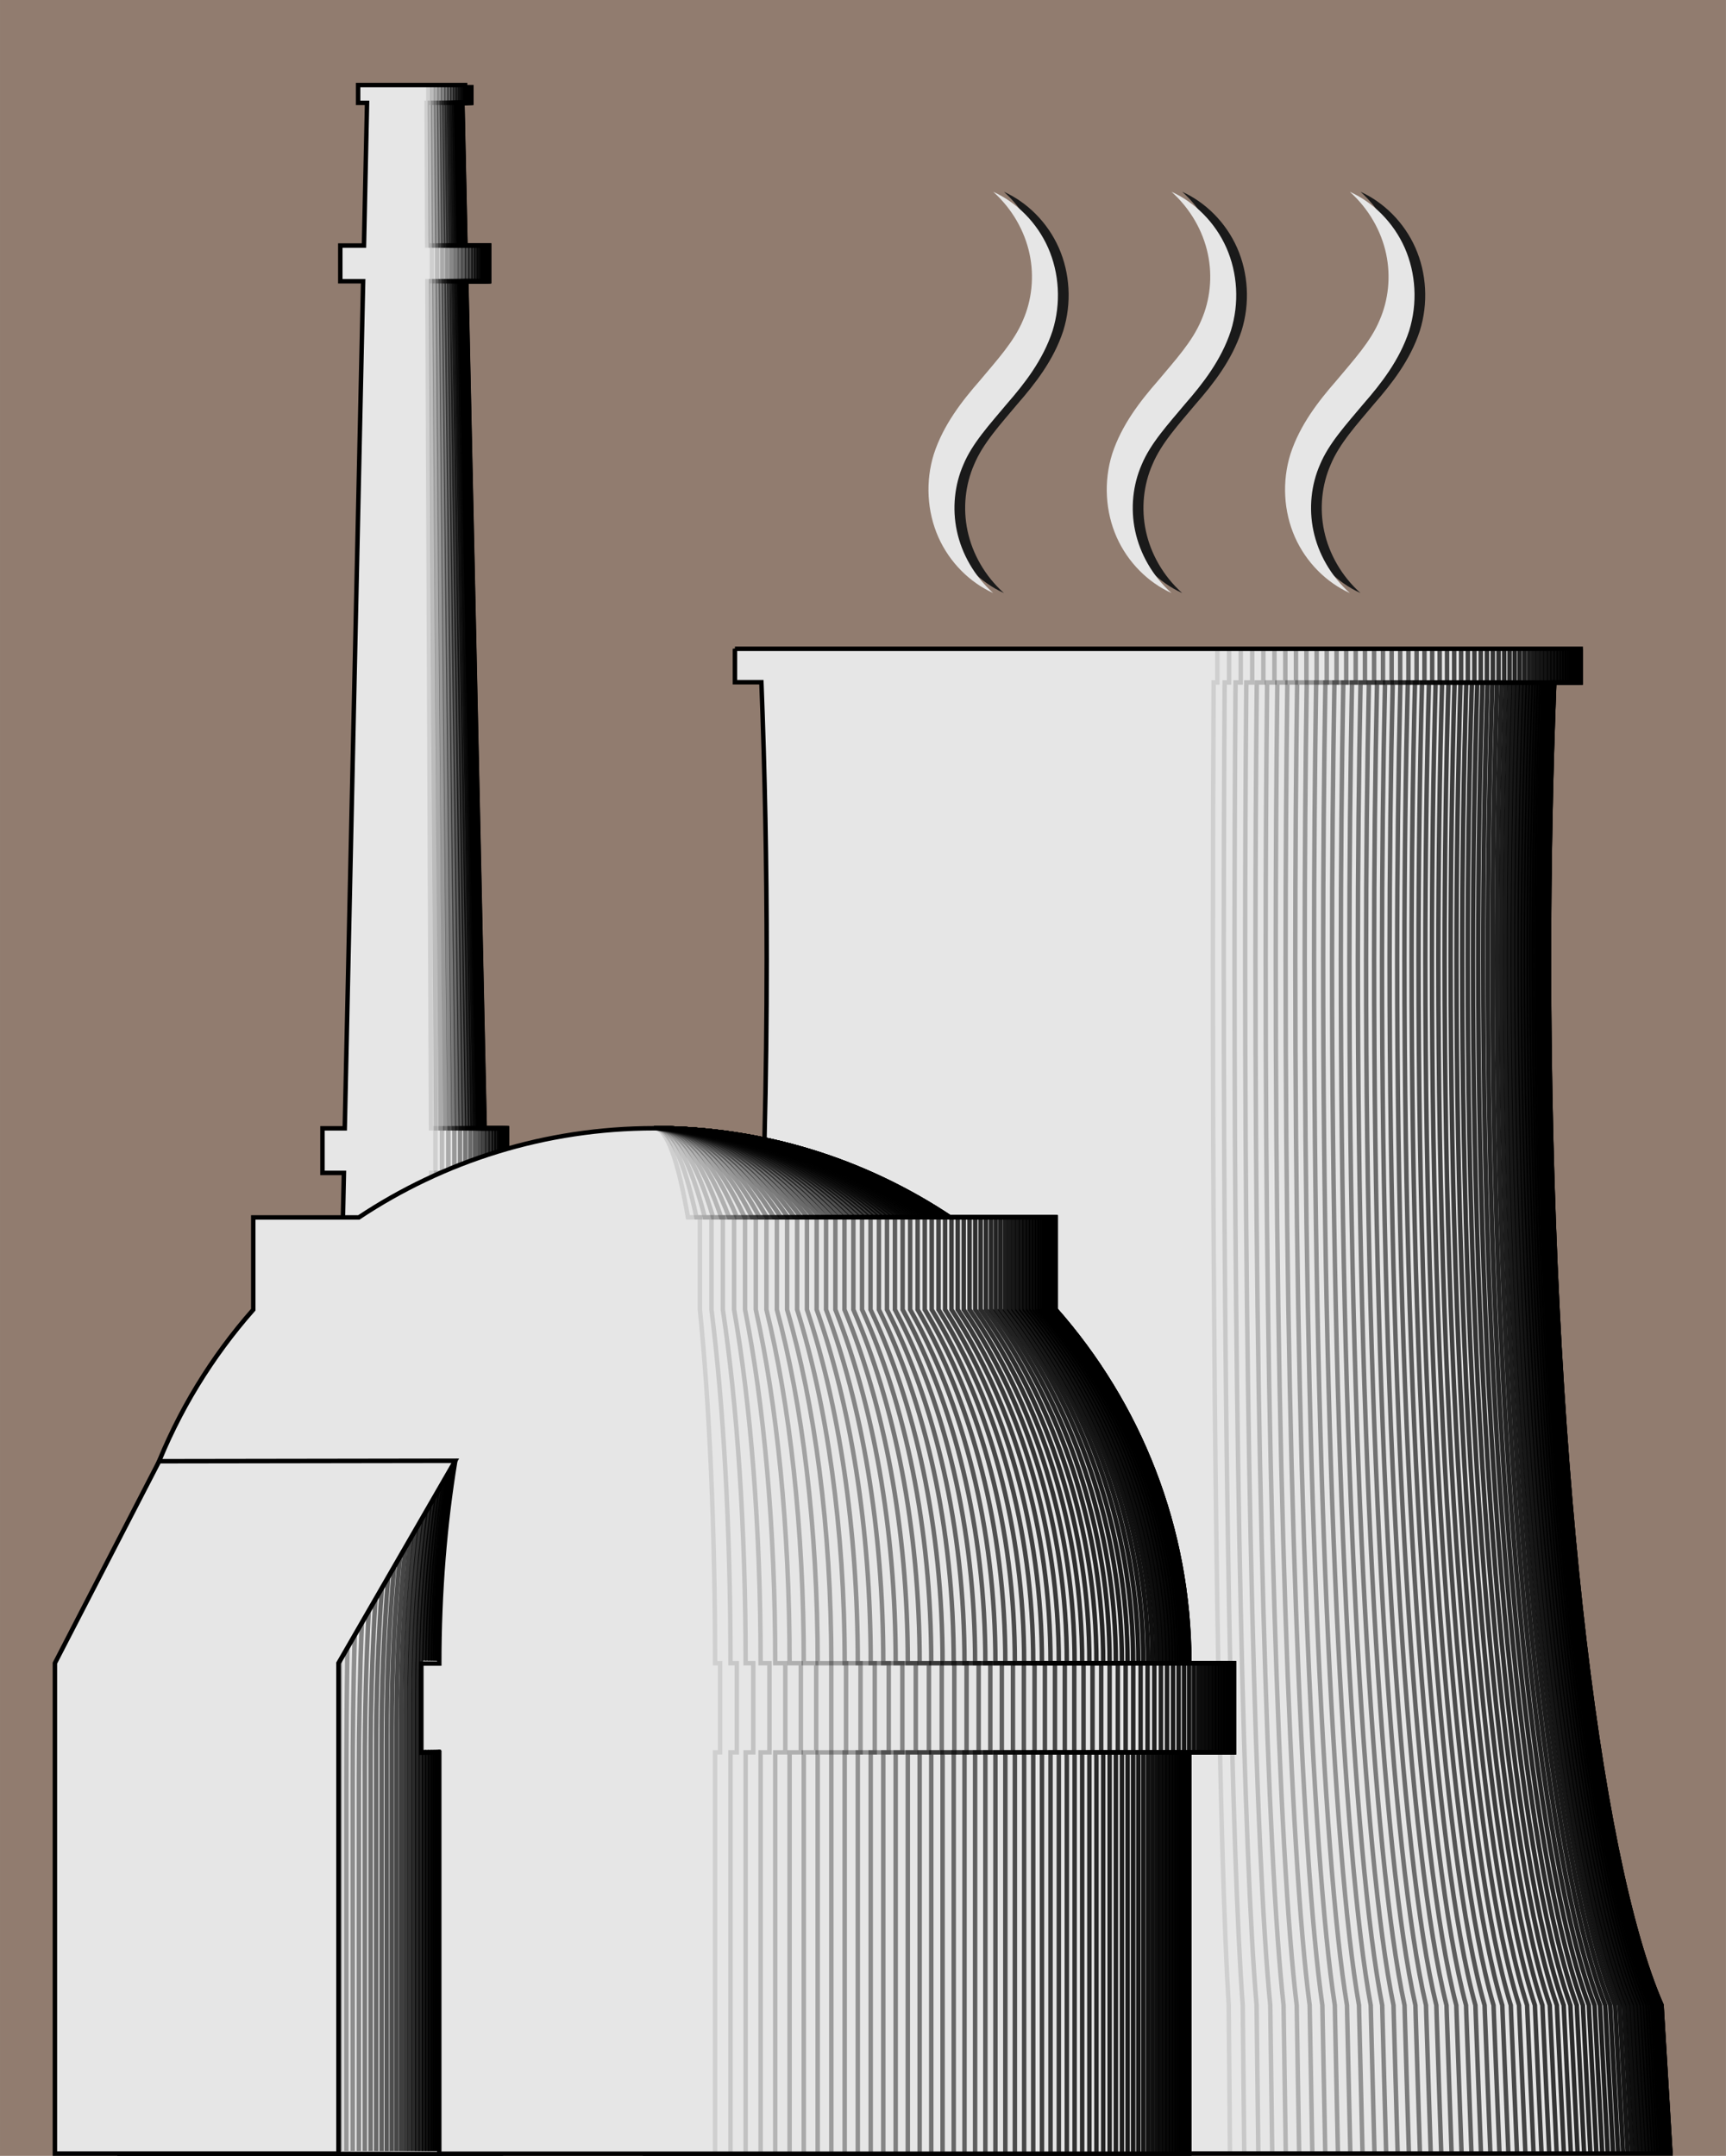 <?xml version="1.0"?>
<svg
    xmlns:rdf="http://www.w3.org/1999/02/22-rdf-syntax-ns#"
    xmlns="http://www.w3.org/2000/svg"
    xmlns:cc="http://creativecommons.org/ns#"
    xmlns:dc="http://purl.org/dc/elements/1.1/"
    xmlns:svg="http://www.w3.org/2000/svg"
    xmlns:inkscape="http://www.inkscape.org/namespaces/inkscape"
    xmlns:sodipodi="http://sodipodi.sourceforge.net/DTD/sodipodi-0.dtd"
    xmlns:ns1="http://sozi.baierouge.fr"
    xmlns:xlink="http://www.w3.org/1999/xlink"
    id="svg23760"
    viewBox="0 0 314.04 392.15"
    version="1.1"
  >
  <defs
      id="defs23762"
    >
    <clipPath
        id="clipPath21234"
        clipPathUnits="userSpaceOnUse"
      >
      <path
          id="path21236"
          d="m260.87-72.625v-45h-2.011v-10h2.011c0-8.039 0.638-15.705 1.793-22.708l-13.103 22.695v55z"
          fill="#f00"
      />
    </clipPath
    >
  </defs
  >
  <g
      id="layer1"
      transform="translate(56.097 -733.04)"
    >
    <g
        id="g24563"
        transform="matrix(1.622 0 0 1.622 -62.776 -577.93)"
      >
      <rect
          id="rect23544"
          height="241.77"
          width="193.61"
          y="808.24"
          x="4.118"
          fill="#917c6f"
      />
      <path
          id="path23514"
          fill="#1a1a1a"
          d="m116.73 829.75c2.61 1.179 4.894 3.423 6.159 6.28 1.252 2.839 1.469 6.208 0.495 9.323v0c-1.069 3.264-3.14 5.913-5.133 8.195-1.934 2.317-3.866 4.399-4.867 6.805v0c-0.981 2.24-1.273 4.881-0.732 7.422 0.541 2.56 1.945 5.063 4.078 6.974-2.61-1.179-4.894-3.423-6.159-6.28-1.252-2.839-1.469-6.208-0.495-9.323 1.069-3.264 3.14-5.913 5.133-8.195 1.934-2.317 3.866-4.399 4.867-6.805 0.981-2.24 1.273-4.881 0.732-7.422-0.541-2.56-1.945-5.063-4.078-6.974z"
      />
      <path
          id="path23516"
          fill="#1a1a1a"
          d="m136.73 829.75c2.61 1.179 4.894 3.423 6.159 6.28 1.252 2.839 1.469 6.208 0.495 9.323v0c-1.069 3.264-3.14 5.913-5.133 8.195-1.934 2.317-3.866 4.399-4.867 6.805v0c-0.981 2.24-1.273 4.881-0.732 7.422 0.541 2.56 1.945 5.063 4.078 6.974-2.61-1.179-4.894-3.423-6.159-6.28-1.252-2.839-1.469-6.208-0.495-9.323 1.069-3.264 3.14-5.913 5.133-8.195 1.934-2.317 3.866-4.399 4.867-6.805 0.981-2.24 1.273-4.881 0.732-7.422-0.541-2.56-1.945-5.063-4.078-6.974z"
      />
      <path
          id="path23518"
          fill="#1a1a1a"
          d="m156.73 829.75c2.61 1.179 4.894 3.423 6.159 6.28 1.252 2.839 1.469 6.208 0.495 9.323v0c-1.069 3.264-3.14 5.913-5.133 8.195-1.934 2.317-3.866 4.399-4.867 6.805v0c-0.981 2.24-1.273 4.881-0.732 7.422 0.541 2.56 1.945 5.063 4.078 6.974-2.61-1.179-4.894-3.423-6.159-6.28-1.252-2.839-1.469-6.208-0.495-9.323 1.069-3.264 3.14-5.913 5.133-8.195 1.934-2.317 3.866-4.399 4.867-6.805 0.981-2.24 1.273-4.881 0.732-7.422-0.541-2.56-1.945-5.063-4.078-6.974z"
      />
      <g
          id="g13444"
          stroke="#000"
          stroke-width=".5"
          transform="translate(-629.71 1122.4)"
        >
        <path
            id="rect12539"
            fill="#e6e6e6"
            d="m674-304.62v2h1l-0.344 16h-2.656v4h2.562l-2.062 95h-2.5v5h2.406l-2.406 110h20l-2.406-110h2.406v-5h-2.5l-2.062-95h2.562v-4h-2.656l-0.344-16h1v-2h-12z"
        />
        <g
            id="g12920"
            fill="none"
            transform="translate(-59.301)"
          >
          <path
              id="path12922"
              d="m750-72.625l-2.406-110h2.406v-5h-2.5s-2.062-95-2.062-95h2.562v-4h-2.656l-0.344-16h1v-2"
          />
          <path
              id="path12924"
              opacity=".998"
              d="m749.98-72.625l-2.402-110h2.402v-5h-2.495s-2.059-95-2.059-95h2.558v-4h-2.651l-0.343-16h0.998v-2"
          />
          <path
              id="path12926"
              opacity=".992"
              d="m749.93-72.625l-2.389-110h2.389v-5h-2.482l-2.047-95h2.544v-4h-2.637l-0.341-16h0.993v-2"
          />
          <path
              id="path12928"
              opacity=".982"
              d="m749.84-72.625l-2.367-110h2.367v-5h-2.459l-2.029-95h2.521v-4h-2.613l-0.338-16h0.984v-2"
          />
          <path
              id="path12930"
              opacity=".967"
              d="m749.71-72.625l-2.336-110h2.336v-5h-2.427l-2.002-95h2.488v-4h-2.579l-0.334-16h0.971v-2"
          />
          <path
              id="path12932"
              opacity=".949"
              d="m749.54-72.625l-2.297-110h2.297v-5h-2.386s-1.969-95-1.969-95h2.446v-4h-2.535l-0.328-16h0.954v-2"
          />
          <path
              id="path12934"
              opacity=".927"
              d="m749.34-72.625l-2.248-110h2.248v-5h-2.336l-1.927-95h2.394v-4h-2.482l-0.321-16h0.934v-2"
          />
          <path
              id="path12936"
              opacity=".9"
              d="m749.11-72.625l-2.192-110h2.192v-5h-2.277l-1.878-95h2.334v-4h-2.419l-0.313-16h0.911v-2"
          />
          <path
              id="path12938"
              opacity=".869"
              d="m748.83-72.625l-2.126-110h2.126v-5h-2.209s-1.822-95-1.822-95h2.264v-4h-2.347l-0.304-16h0.883v-2"
          />
          <path
              id="path12940"
              opacity=".835"
              d="m748.52-72.625l-2.051-110h2.051v-5h-2.131s-1.758-95-1.758-95h2.184v-4h-2.264l-0.293-16h0.852v-2"
          />
          <path
              id="path12942"
              opacity=".796"
              d="m748.18-72.625l-1.968-110h1.968v-5h-2.045s-1.687-95-1.687-95h2.096v-4h-2.172l-0.281-16h0.818v-2"
          />
          <path
              id="path12944"
              opacity=".753"
              d="m747.8-72.625l-1.876-110h1.876v-5h-1.949s-1.608-95-1.608-95h1.998v-4h-2.071l-0.268-16h0.78v-2"
          />
          <path
              id="path12946"
              opacity=".706"
              d="m747.38-72.625l-1.775-110h1.775v-5h-1.844l-1.522-95h1.89v-4h-1.96l-0.254-16h0.738v-2"
          />
          <path
              id="path12948"
              opacity=".655"
              d="m746.92-72.625l-1.666-110h1.666v-5h-1.73l-1.428-95h1.774v-4h-1.839l-0.238-16h0.692v-2"
          />
          <path
              id="path12950"
              opacity=".6"
              d="m746.43-72.625l-1.547-110h1.547v-5h-1.607l-1.326-95h1.648v-4h-1.708l-0.221-16h0.643v-2"
          />
          <path
              id="path12952"
              opacity=".541"
              d="m745.9-72.625l-1.42-110h1.42v-5h-1.476s-1.217-95-1.217-95h1.512v-4h-1.568l-0.203-16h0.59v-2"
          />
          <path
              id="path12954"
              opacity=".478"
              d="m745.34-72.625l-1.284-110h1.284v-5h-1.334l-1.101-95h1.368v-4h-1.418l-0.183-16h0.534v-2"
          />
          <path
              id="path12956"
              opacity=".41"
              d="m744.74-72.625l-1.14-110h1.14v-5h-1.184l-0.977-95h1.214v-4h-1.258l-0.163-16h0.474v-2"
          />
          <path
              id="path12958"
              opacity=".339"
              d="m744.1-72.625l-0.986-110h0.986v-5h-1.025l-0.845-95h1.05v-4h-1.089l-0.141-16h0.41v-2"
          />
          <path
              id="path12960"
              opacity=".263"
              d="m743.42-72.625l-0.824-110h0.824v-5h-0.856s-0.706-95-0.706-95h0.878v-4h-0.91l-0.118-16h0.342v-2"
          />
          <path
              id="path12962"
              opacity=".184"
              d="m742.71-72.625l-0.653-110h0.653v-5h-0.679s-0.56-95-0.56-95h0.696v-4h-0.721l-0.093-16h0.271v-2"
          />
          <path
              id="path12964"
              opacity=".1"
              d="m741.97-72.625l-0.473-110h0.473v-5h-0.492s-0.406-95-0.406-95h0.504v-4h-0.523l-0.068-16h0.197v-2"
          />
        </g
        >
      </g
      >
      <path
          id="rect9637"
          stroke="#000"
          stroke-width=".5"
          fill="#e6e6e6"
          d="m86.558 881v3.75h2.969c0.386 9.934 0.594 20.295 0.594 31.031 0 54.384-5.268 100.55-12.594 117.25l-1.031 16.719h115l-1-16.656c-7.341-16.645-12.625-62.858-12.625-117.31 0-10.736 0.208-21.097 0.594-31.031h2.969v-3.75h-94.875z"
      />
      <g
          id="g11673"
          stroke="#000"
          stroke-width=".5"
          fill="none"
          transform="translate(-641.85 1122.4)"
        >
        <path
            id="path11675"
            d="m833.35-72.625l-1-16.656c-7.341-16.645-12.625-62.858-12.625-117.31 0-10.736 0.208-21.097 0.594-31.031h2.969v-3.75"
        />
        <path
            id="path11677"
            opacity="1"
            d="m833.34-72.625l-1-16.656c-7.339-16.645-12.622-62.858-12.622-117.31 0-10.736 0.208-21.097 0.594-31.031h2.968v-3.75"
        />
        <path
            id="path11679"
            opacity=".999"
            d="m833.3-72.625l-0.999-16.656c-7.334-16.645-12.613-62.858-12.613-117.31 0-10.736 0.208-21.097 0.593-31.031h2.966v-3.75"
        />
        <path
            id="path11681"
            opacity=".998"
            d="m833.23-72.625l-0.998-16.656c-7.325-16.645-12.599-62.858-12.599-117.31 0-10.736 0.208-21.097 0.593-31.031h2.963v-3.75"
        />
        <path
            id="path11683"
            opacity=".996"
            d="m833.14-72.625l-0.996-16.656c-7.314-16.645-12.578-62.858-12.578-117.31 0-10.736 0.207-21.097 0.592-31.031h2.958v-3.75"
        />
        <path
            id="path11685"
            opacity=".994"
            d="m833.02-72.625l-0.994-16.656c-7.298-16.645-12.552-62.858-12.552-117.31 0-10.736 0.207-21.097 0.59-31.031h2.952v-3.75"
        />
        <path
            id="path11687"
            opacity=".991"
            d="m832.87-72.625l-0.992-16.656c-7.28-16.645-12.52-62.858-12.52-117.31 0-10.736 0.206-21.097 0.589-31.031h2.944v-3.75"
        />
        <path
            id="path11689"
            opacity=".988"
            d="m832.7-72.625l-0.989-16.656c-7.258-16.645-12.482-62.858-12.482-117.31 0-10.736 0.206-21.097 0.587-31.031h2.935v-3.75"
        />
        <path
            id="path11691"
            opacity=".985"
            d="m832.5-72.625l-0.985-16.656c-7.232-16.645-12.438-62.858-12.438-117.31 0-10.736 0.205-21.097 0.585-31.031h2.925v-3.75"
        />
        <path
            id="path11693"
            opacity=".98"
            d="m832.27-72.625l-0.981-16.656c-7.203-16.645-12.389-62.858-12.389-117.31 0-10.736 0.204-21.097 0.583-31.031h2.913v-3.75"
        />
        <path
            id="path11695"
            opacity=".976"
            d="m832.02-72.625l-0.977-16.656c-7.171-16.645-12.333-62.858-12.333-117.31 0-10.736 0.203-21.097 0.58-31.031h2.9v-3.75"
        />
        <path
            id="path11697"
            opacity=".971"
            d="m831.74-72.625l-0.972-16.656c-7.136-16.645-12.272-62.858-12.272-117.31 0-10.736 0.202-21.097 0.577-31.031h2.886v-3.75"
        />
        <path
            id="path11699"
            opacity=".965"
            d="m831.44-72.625l-0.967-16.656c-7.096-16.645-12.205-62.858-12.205-117.31 0-10.736 0.201-21.097 0.574-31.031h2.87v-3.75"
        />
        <path
            id="path11701"
            opacity=".959"
            d="m831.1-72.625l-0.961-16.656c-7.054-16.645-12.132-62.858-12.132-117.31 0-10.736 0.2-21.097 0.571-31.031h2.853v-3.75"
        />
        <path
            id="path11703"
            opacity=".953"
            d="m830.75-72.625l-0.955-16.656c-7.008-16.645-12.054-62.858-12.054-117.31 0-10.736 0.199-21.097 0.567-31.031h2.834v-3.75"
        />
        <path
            id="path11705"
            opacity=".946"
            d="m830.36-72.625l-0.948-16.656c-6.959-16.645-11.969-62.858-11.969-117.31 0-10.736 0.197-21.097 0.563-31.031h2.814v-3.75"
        />
        <path
            id="path11707"
            opacity=".938"
            d="m829.95-72.625l-0.941-16.656c-6.907-16.645-11.879-62.858-11.879-117.31 0-10.736 0.196-21.097 0.559-31.031h2.793v-3.75"
        />
        <path
            id="path11709"
            opacity=".93"
            d="m829.51-72.625l-0.933-16.656c-6.851-16.645-11.782-62.858-11.782-117.31 0-10.736 0.194-21.097 0.554-31.031h2.771v-3.75"
        />
        <path
            id="path11711"
            opacity=".922"
            d="m829.05-72.625l-0.925-16.656c-6.791-16.645-11.68-62.858-11.68-117.31 0-10.736 0.192-21.097 0.549-31.031h2.747v-3.75"
        />
        <path
            id="path11713"
            opacity=".913"
            d="m828.56-72.625l-0.917-16.656c-6.729-16.645-11.572-62.858-11.572-117.31 0-10.736 0.191-21.097 0.544-31.031h2.721v-3.75"
        />
        <path
            id="path11715"
            opacity=".903"
            d="m828.04-72.625l-0.908-16.656c-6.662-16.645-11.459-62.858-11.459-117.31 0-10.736 0.189-21.097 0.539-31.031h2.695v-3.75"
        />
        <path
            id="path11717"
            opacity=".893"
            d="m827.49-72.625l-0.898-16.656c-6.593-16.645-11.339-62.858-11.339-117.31 0-10.736 0.187-21.097 0.533-31.031h2.666v-3.75"
        />
        <path
            id="path11719"
            opacity=".883"
            d="m826.92-72.625l-0.888-16.656c-6.52-16.645-11.214-62.858-11.214-117.31 0-10.736 0.185-21.097 0.527-31.031h2.637v-3.75"
        />
        <path
            id="path11721"
            opacity=".872"
            d="m826.32-72.625l-0.878-16.656c-6.444-16.645-11.083-62.858-11.083-117.31 0-10.736 0.183-21.097 0.521-31.031h2.606v-3.75"
        />
        <path
            id="path11723"
            opacity=".861"
            d="m825.7-72.625l-0.867-16.656c-6.364-16.645-10.946-62.858-10.946-117.31 0-10.736 0.18-21.097 0.515-31.031h2.574v-3.75"
        />
        <path
            id="path11725"
            opacity=".849"
            d="m825.05-72.625l-0.856-16.656c-6.281-16.645-10.803-62.858-10.803-117.31 0-10.736 0.178-21.097 0.508-31.031h2.54v-3.75"
        />
        <path
            id="path11727"
            opacity=".837"
            d="m824.37-72.625l-0.844-16.656c-6.195-16.645-10.654-62.858-10.654-117.31 0-10.736 0.175-21.097 0.501-31.031h2.505v-3.75"
        />
        <path
            id="path11729"
            opacity=".824"
            d="m823.67-72.625l-0.832-16.656c-6.105-16.645-10.499-62.858-10.499-117.31 0-10.736 0.173-21.097 0.494-31.031h2.469v-3.75"
        />
        <path
            id="path11731"
            opacity=".81"
            d="m822.94-72.625l-0.819-16.656c-6.011-16.645-10.339-62.858-10.339-117.31 0-10.736 0.17-21.097 0.486-31.031h2.431v-3.75"
        />
        <path
            id="path11733"
            opacity=".797"
            d="m822.18-72.625l-0.806-16.656c-5.915-16.645-10.173-62.858-10.173-117.31 0-10.736 0.168-21.097 0.478-31.031h2.392v-3.75"
        />
        <path
            id="path11735"
            opacity=".782"
            d="m821.4-72.625l-0.792-16.656c-5.815-16.645-10.001-62.858-10.001-117.31 0-10.736 0.165-21.097 0.47-31.031h2.352v-3.75"
        />
        <path
            id="path11737"
            opacity=".768"
            d="m820.59-72.625l-0.778-16.656c-5.711-16.645-9.823-62.858-9.823-117.31 0-10.736 0.162-21.097 0.462-31.031h2.31v-3.75"
        />
        <path
            id="path11739"
            opacity=".752"
            d="m819.75-72.625l-0.763-16.656c-5.605-16.645-9.639-62.858-9.639-117.31 0-10.736 0.159-21.097 0.453-31.031h2.267v-3.75"
        />
        <path
            id="path11741"
            opacity=".737"
            d="m818.89-72.625l-0.749-16.656c-5.494-16.645-9.45-62.858-9.45-117.31 0-10.736 0.156-21.097 0.444-31.031h2.222v-3.75"
        />
        <path
            id="path11743"
            opacity=".72"
            d="m818-72.625l-0.733-16.656c-5.381-16.645-9.254-62.858-9.254-117.31 0-10.736 0.152-21.097 0.435-31.031h2.176v-3.75"
        />
        <path
            id="path11745"
            opacity=".704"
            d="m817.08-72.625l-0.717-16.656c-5.264-16.645-9.053-62.858-9.053-117.31 0-10.736 0.149-21.097 0.426-31.031h2.129v-3.75"
        />
        <path
            id="path11747"
            opacity=".687"
            d="m816.14-72.625l-0.701-16.656c-5.144-16.645-8.846-62.858-8.846-117.31 0-10.736 0.146-21.097 0.416-31.031h2.08v-3.75"
        />
        <path
            id="path11749"
            opacity=".669"
            d="m815.17-72.625l-0.684-16.656c-5.02-16.645-8.633-62.858-8.633-117.31 0-10.736 0.142-21.097 0.406-31.031h2.03v-3.75"
        />
        <path
            id="path11751"
            opacity=".651"
            d="m814.17-72.625l-0.667-16.656c-4.893-16.645-8.415-62.858-8.415-117.31 0-10.736 0.139-21.097 0.396-31.031h1.979v-3.75"
        />
        <path
            id="path11753"
            opacity=".632"
            d="m813.15-72.625l-0.649-16.656c-4.762-16.645-8.19-62.858-8.19-117.31 0-10.736 0.135-21.097 0.385-31.031h1.926v-3.75"
        />
        <path
            id="path11755"
            opacity=".613"
            d="m812.1-72.625l-0.63-16.656c-4.628-16.645-7.96-62.858-7.96-117.31 0-10.736 0.131-21.097 0.374-31.031h1.872v-3.75"
        />
        <path
            id="path11757"
            opacity=".593"
            d="m811.03-72.625l-0.612-16.656c-4.491-16.645-7.724-62.858-7.724-117.31 0-10.736 0.127-21.097 0.363-31.031h1.816v-3.75"
        />
        <path
            id="path11759"
            opacity=".573"
            d="m809.92-72.625l-0.593-16.656c-4.35-16.645-7.482-62.858-7.482-117.31 0-10.736 0.123-21.097 0.352-31.031h1.759v-3.75"
        />
        <path
            id="path11761"
            opacity=".553"
            d="m808.8-72.625l-0.573-16.656c-4.206-16.645-7.234-62.858-7.234-117.31 0-10.736 0.119-21.097 0.34-31.031h1.701v-3.75"
        />
        <path
            id="path11763"
            opacity=".532"
            d="m807.64-72.625l-0.553-16.656c-4.059-16.645-6.98-62.858-6.98-117.31 0-10.736 0.115-21.097 0.328-31.031h1.641v-3.75"
        />
        <path
            id="path11765"
            opacity=".51"
            d="m806.46-72.625l-0.532-16.656c-3.908-16.645-6.721-62.858-6.721-117.31 0-10.736 0.111-21.097 0.316-31.031h1.58v-3.75"
        />
        <path
            id="path11767"
            opacity=".488"
            d="m805.25-72.625l-0.511-16.656c-3.753-16.645-6.455-62.858-6.455-117.31 0-10.736 0.106-21.097 0.304-31.031h1.518v-3.75"
        />
        <path
            id="path11769"
            opacity=".466"
            d="m804.01-72.625l-0.49-16.656c-3.596-16.645-6.184-62.858-6.184-117.31 0-10.736 0.102-21.097 0.291-31.031h1.454v-3.75"
        />
        <path
            id="path11771"
            opacity=".443"
            d="m802.75-72.625l-0.468-16.656c-3.435-16.645-5.907-62.858-5.907-117.31 0-10.736 0.097-21.097 0.278-31.031h1.389v-3.75"
        />
        <path
            id="path11773"
            opacity=".419"
            d="m801.46-72.625l-0.445-16.656c-3.27-16.645-5.624-62.858-5.624-117.31 0-10.736 0.093-21.097 0.265-31.031h1.323v-3.75"
        />
        <path
            id="path11775"
            opacity=".395"
            d="m800.15-72.625l-0.423-16.656c-3.102-16.645-5.336-62.858-5.336-117.31 0-10.736 0.088-21.097 0.251-31.031h1.255v-3.75"
        />
        <path
            id="path11777"
            opacity=".371"
            d="m798.81-72.625l-0.399-16.656c-2.931-16.645-5.041-62.858-5.041-117.31 0-10.736 0.083-21.097 0.237-31.031h1.185v-3.75"
        />
        <path
            id="path11779"
            opacity=".346"
            d="m797.44-72.625l-0.376-16.656c-2.756-16.645-4.741-62.858-4.741-117.31 0-10.736 0.078-21.097 0.223-31.031h1.115v-3.75"
        />
        <path
            id="path11781"
            opacity=".321"
            d="m796.05-72.625l-0.351-16.656c-2.579-16.645-4.435-62.858-4.435-117.31 0-10.736 0.073-21.097 0.209-31.031h1.043v-3.75"
        />
        <path
            id="path11783"
            opacity=".295"
            d="m794.63-72.625l-0.327-16.656c-2.397-16.645-4.123-62.858-4.123-117.31 0-10.736 0.068-21.097 0.194-31.031h0.969v-3.75"
        />
        <path
            id="path11785"
            opacity=".268"
            d="m793.18-72.625l-0.301-16.656c-2.212-16.645-3.805-62.858-3.805-117.31 0-10.736 0.063-21.097 0.179-31.031h0.895v-3.75"
        />
        <path
            id="path11787"
            opacity=".241"
            d="m791.7-72.625l-0.276-16.656c-2.024-16.645-3.481-62.858-3.481-117.31 0-10.736 0.057-21.097 0.164-31.031h0.819v-3.75"
        />
        <path
            id="path11789"
            opacity=".214"
            d="m790.2-72.625l-0.25-16.656c-1.833-16.645-3.152-62.858-3.152-117.31 0-10.736 0.052-21.097 0.148-31.031h0.741v-3.75"
        />
        <path
            id="path11791"
            opacity=".186"
            d="m788.68-72.625l-0.223-16.656c-1.638-16.645-2.816-62.858-2.816-117.31 0-10.736 0.046-21.097 0.132-31.031h0.662v-3.75"
        />
        <path
            id="path11793"
            opacity=".158"
            d="m787.12-72.625l-0.196-16.656c-1.439-16.645-2.475-62.858-2.475-117.31 0-10.736 0.041-21.097 0.116-31.031h0.582v-3.75"
        />
        <path
            id="path11795"
            opacity=".129"
            d="m785.54-72.625l-0.169-16.656c-1.238-16.645-2.128-62.858-2.128-117.31 0-10.736 0.035-21.097 0.1-31.031h0.5v-3.75"
        />
        <path
            id="path11797"
            opacity=".1"
            d="m783.94-72.625l-0.141-16.656c-1.032-16.645-1.776-62.858-1.776-117.31 0-10.736 0.029-21.097 0.084-31.031h0.418v-3.75"
        />
      </g
      >
      <path
          id="path5428"
          stroke="#000"
          stroke-width=".5"
          fill="#e6e6e6"
          d="m77.527 934.77c-12.264 0-23.655 3.685-33.156 10h-11.844v10.344c-9.327 10.575-15 24.447-15 39.656h-5v10h5v45h120v-45h5v-10h-5c0-15.209-5.673-29.081-15-39.656v-10.344h-11.844c-9.501-6.315-20.892-10-33.156-10z"
      />
      <g
          id="g9072"
          stroke="#000"
          fill="none"
          transform="translate(-197.47 1122.4)"
        >
        <path
            id="path9074"
            stroke-width=".5"
            d="m335-72.638v-45h5v-10h-5c0-15.209-5.673-29.081-15-39.656v-10.344h-11.844c-9.501-6.315-20.892-10-33.156-10"
        />
        <path
            id="path9076"
            opacity="1"
            stroke-width=".5"
            d="m334.99-72.638v-45h4.999v-10h-4.999c0-15.209-5.672-29.081-14.996-39.656v-10.344h-11.841c-9.499-6.315-20.888-10-33.148-10"
        />
        <path
            id="path9078"
            opacity=".999"
            stroke-width=".5"
            d="m334.94-72.638v-45h4.995v-10h-4.995c0-15.209-5.668-29.081-14.986-39.656v-10.344h-11.832c-9.492-6.315-20.873-10-33.125-10"
        />
        <path
            id="path9080"
            opacity=".998"
            stroke-width=".5"
            d="m334.87-72.638v-45h4.989v-10h-4.989c0-15.209-5.661-29.081-14.968-39.656v-10.344h-11.818c-9.481-6.315-20.848-10-33.085-10"
        />
        <path
            id="path9082"
            opacity=".996"
            stroke-width=".5"
            d="m334.77-72.638v-45h4.981v-10h-4.981c0-15.209-5.652-29.081-14.943-39.656v-10.344h-11.799c-9.465-6.315-20.813-10-33.03-10"
        />
        <path
            id="path9084"
            opacity=".994"
            stroke-width=".5"
            d="m334.64-72.638v-45h4.97v-10h-4.97c0-15.209-5.639-29.081-14.911-39.656v-10.344h-11.773c-9.445-6.315-20.768-10-32.959-10"
        />
        <path
            id="path9086"
            opacity=".991"
            stroke-width=".5"
            d="m334.49-72.638v-45h4.957v-10h-4.957c0-15.209-5.625-29.081-14.871-39.656v-10.344h-11.742c-9.42-6.315-20.713-10-32.872-10"
        />
        <path
            id="path9088"
            opacity=".988"
            stroke-width=".5"
            d="m334.3-72.638v-45h4.942v-10h-4.942c0-15.209-5.607-29.081-14.825-39.656v-10.344h-11.705c-9.39-6.315-20.649-10-32.769-10"
        />
        <path
            id="path9090"
            opacity=".985"
            stroke-width=".5"
            d="m334.08-72.638v-45h4.924v-10h-4.924c0-15.209-5.587-29.081-14.771-39.656v-10.344h-11.663c-9.357-6.315-20.574-10-32.651-10"
        />
        <path
            id="path9092"
            opacity=".98"
            stroke-width=".5"
            d="m333.84-72.638v-45h4.904v-10h-4.904c0-15.209-5.564-29.081-14.71-39.656v-10.344h-11.615c-9.318-6.315-20.489-10-32.516-10"
        />
        <path
            id="path9094"
            opacity=".976"
            stroke-width=".5"
            d="m333.57-72.638v-45h4.881v-10h-4.881c0-15.209-5.538-29.081-14.643-39.656v-10.344h-11.562c-9.275-6.315-20.395-10-32.366-10"
        />
        <path
            id="path9096"
            opacity=".971"
            stroke-width=".5"
            d="m333.27-72.638v-45h4.856v-10h-4.856c0-15.209-5.51-29.081-14.568-39.656v-10.344h-11.502c-9.227-6.315-20.29-10-32.2-10"
        />
        <path
            id="path9098"
            opacity=".965"
            stroke-width=".5"
            d="m332.94-72.638v-45h4.828v-10h-4.828c0-15.209-5.479-29.081-14.485-39.656v-10.344h-11.437c-9.175-6.315-20.176-10-32.019-10"
        />
        <path
            id="path9100"
            opacity=".959"
            stroke-width=".5"
            d="m332.58-72.638v-45h4.799v-10h-4.799c0-15.209-5.445-29.081-14.396-39.656v-10.344h-11.367c-9.119-6.315-20.051-10-31.821-10"
        />
        <path
            id="path9102"
            opacity=".953"
            stroke-width=".5"
            d="m332.2-72.638v-45h4.766v-10h-4.766c0-15.209-5.408-29.081-14.299-39.656v-10.344h-11.291c-9.058-6.315-19.917-10-31.608-10"
        />
        <path
            id="path9104"
            opacity=".946"
            stroke-width=".5"
            d="m331.78-72.638v-45h4.732v-10h-4.732c0-15.209-5.369-29.081-14.196-39.656v-10.344h-11.209c-8.992-6.315-19.772-10-31.379-10"
        />
        <path
            id="path9106"
            opacity=".938"
            stroke-width=".5"
            d="m331.34-72.638v-45h4.695v-10h-4.695c0-15.209-5.327-29.081-14.085-39.656v-10.344h-11.121c-8.922-6.315-19.618-10-31.134-10"
        />
        <path
            id="path9108"
            opacity=".93"
            stroke-width=".5"
            d="m330.87-72.638v-45h4.656v-10h-4.656c0-15.209-5.282-29.081-13.967-39.656v-10.344h-11.028c-8.847-6.315-19.454-10-30.873-10"
        />
        <path
            id="path9110"
            opacity=".922"
            stroke-width=".5"
            d="m330.37-72.638v-45h4.614v-10h-4.614c0-15.209-5.235-29.081-13.842-39.656v-10.344h-10.929c-8.768-6.315-19.28-10-30.596-10"
        />
        <path
            id="path9112"
            opacity=".913"
            stroke-width=".5"
            d="m329.84-72.638v-45h4.57v-10h-4.57c0-15.209-5.185-29.081-13.71-39.656v-10.344h-10.825c-8.684-6.315-19.095-10-30.304-10"
        />
        <path
            id="path9114"
            opacity=".903"
            stroke-width=".5"
            d="m329.28-72.638v-45h4.523v-10h-4.523c0-15.209-5.133-29.081-13.57-39.656v-10.344h-10.715c-8.596-6.315-18.901-10-29.996-10"
        />
        <path
            id="path9116"
            opacity=".893"
            stroke-width=".5"
            d="m328.7-72.638v-45h4.475v-10h-4.475c0-15.209-5.077-29.081-13.424-39.656v-10.344h-10.599c-8.503-6.315-18.697-10-29.672-10"
        />
        <path
            id="path9118"
            opacity=".883"
            stroke-width=".5"
            d="m328.08-72.638v-45h4.423v-10h-4.423c0-15.209-5.019-29.081-13.27-39.656v-10.344h-10.478c-8.406-6.315-18.483-10-29.332-10"
        />
        <path
            id="path9120"
            opacity=".872"
            stroke-width=".5"
            d="m327.44-72.638v-45h4.37v-10h-4.37c0-15.209-4.958-29.081-13.109-39.656v-10.344h-10.351c-8.304-6.315-18.259-10-28.977-10"
        />
        <path
            id="path9122"
            opacity=".861"
            stroke-width=".5"
            d="m326.76-72.638v-45h4.314v-10h-4.314c0-15.209-4.895-29.081-12.941-39.656v-10.344h-10.218c-8.197-6.315-18.025-10-28.606-10"
        />
        <path
            id="path9124"
            opacity=".849"
            stroke-width=".5"
            d="m326.06-72.638v-45h4.255v-10h-4.255c0-15.209-4.828-29.081-12.766-39.656v-10.344h-10.08c-8.086-6.315-17.781-10-28.218-10"
        />
        <path
            id="path9126"
            opacity=".837"
            stroke-width=".5"
            d="m325.34-72.638v-45h4.195v-10h-4.195c0-15.209-4.759-29.081-12.584-39.656v-10.344h-9.936c-7.971-6.315-17.527-10-27.816-10"
        />
        <path
            id="path9128"
            opacity=".824"
            stroke-width=".5"
            d="m324.58-72.638v-45h4.131v-10h-4.131c0-15.209-4.688-29.081-12.394-39.656v-10.344h-9.786c-7.851-6.315-17.263-10-27.397-10"
        />
        <path
            id="path9130"
            opacity=".81"
            stroke-width=".5"
            d="m323.79-72.638v-45h4.066v-10h-4.066c0-15.209-4.613-29.081-12.198-39.656v-10.344h-9.631c-7.726-6.315-16.99-10-26.962-10"
        />
        <path
            id="path9132"
            opacity=".797"
            stroke-width=".5"
            d="m322.98-72.638v-45h3.998v-10h-3.998c0-15.209-4.536-29.081-11.994-39.656v-10.344h-9.47c-7.597-6.315-16.706-10-26.512-10"
        />
        <path
            id="path9134"
            opacity=".782"
            stroke-width=".5"
            d="m322.13-72.638v-45h3.928v-10h-3.928c0-15.209-4.457-29.081-11.783-39.656v-10.344h-9.304c-7.464-6.315-16.412-10-26.046-10"
        />
        <path
            id="path9136"
            opacity=".768"
            stroke-width=".5"
            d="m321.26-72.638v-45h3.855v-10h-3.855c0-15.209-4.374-29.081-11.565-39.656v-10.344h-9.132c-7.326-6.315-16.108-10-25.564-10"
        />
        <path
            id="path9138"
            opacity=".752"
            stroke-width=".5"
            d="m320.36-72.638v-45h3.78v-10h-3.78c0-15.209-4.289-29.081-11.34-39.656v-10.344h-8.954c-7.183-6.315-15.795-10-25.066-10"
        />
        <path
            id="path9140"
            opacity=".737"
            stroke-width=".5"
            d="m319.43-72.638v-45h3.703v-10h-3.703c0-15.209-4.201-29.081-11.108-39.656v-10.344h-8.77c-7.036-6.315-15.471-10-24.553-10"
        />
        <path
            id="path9142"
            opacity=".72"
            stroke-width=".5"
            d="m318.47-72.638v-45h3.623v-10h-3.623c0-15.209-4.111-29.081-10.868-39.656v-10.344h-8.581c-6.884-6.315-15.138-10-24.023-10"
        />
        <path
            id="path9144"
            opacity=".704"
            stroke-width=".5"
            d="m317.49-72.638v-45h3.541v-10h-3.541c0-15.209-4.017-29.081-10.622-39.656v-10.344h-8.387c-6.728-6.315-14.794-10-23.478-10"
        />
        <path
            id="path9146"
            opacity=".687"
            stroke-width=".5"
            d="m316.47-72.638v-45h3.456v-10h-3.456c0-15.209-3.921-29.081-10.368-39.656v-10.344h-8.186c-6.567-6.315-14.441-10-22.917-10"
        />
        <path
            id="path9148"
            opacity=".669"
            stroke-width=".5"
            d="m315.43-72.638v-45h3.369v-10h-3.369c0-15.209-3.823-29.081-10.107-39.656v-10.344h-7.98c-6.402-6.315-14.077-10-22.34-10"
        />
        <path
            id="path9150"
            opacity=".651"
            stroke-width=".5"
            d="m314.36-72.638v-45h3.28v-10h-3.28c0-15.209-3.721-29.081-9.839-39.656v-10.344h-7.769c-6.232-6.315-13.704-10-21.748-10"
        />
        <path
            id="path9152"
            opacity=".632"
            stroke-width=".5"
            d="m313.25-72.638v-45h3.188v-10h-3.188c0-15.209-3.617-29.081-9.564-39.656v-10.344h-7.551c-6.058-6.315-13.32-10-21.14-10"
        />
        <path
            id="path9154"
            opacity=".613"
            stroke-width=".5"
            d="m312.12-72.638v-45h3.094v-10h-3.094c0-15.209-3.51-29.081-9.281-39.656v-10.344h-7.328c-5.879-6.315-12.927-10-20.515-10"
        />
        <path
            id="path9156"
            opacity=".593"
            stroke-width=".5"
            d="m310.97-72.638v-45h2.997v-10h-2.997c0-15.209-3.401-29.081-8.992-39.656v-10.344h-7.1c-5.696-6.315-12.524-10-19.875-10"
        />
        <path
            id="path9158"
            opacity=".573"
            stroke-width=".5"
            d="m309.78-72.638v-45h2.898v-10h-2.898c0-15.209-3.289-29.081-8.695-39.656v-10.344h-6.865c-5.508-6.315-12.111-10-19.22-10"
        />
        <path
            id="path9160"
            opacity=".553"
            stroke-width=".5"
            d="m308.57-72.638v-45h2.797v-10h-2.797c0-15.209-3.174-29.081-8.391-39.656v-10.344h-6.626c-5.315-6.315-11.688-10-18.548-10"
        />
        <path
            id="path9162"
            opacity=".532"
            stroke-width=".5"
            d="m307.32-72.638v-45h2.693v-10h-2.693c0-15.209-3.056-29.081-8.08-39.656v-10.344h-6.38c-5.118-6.315-11.255-10-17.861-10"
        />
        <path
            id="path9164"
            opacity=".51"
            stroke-width=".5"
            d="m306.05-72.638v-45h2.587v-10h-2.587c0-15.209-2.936-29.081-7.762-39.656v-10.344h-6.129c-4.917-6.315-10.811-10-17.158-10"
        />
        <path
            id="path9166"
            opacity=".488"
            stroke-width=".5"
            d="m304.75-72.638v-45h2.479v-10h-2.479c0-15.209-2.813-29.081-7.437-39.656v-10.344h-5.872c-4.711-6.315-10.358-10-16.439-10"
        />
        <path
            id="path9168"
            opacity=".466"
            stroke-width=".5"
            d="m303.42-72.638v-45h2.368v-10h-2.368c0-15.209-2.687-29.081-7.104-39.656v-10.344h-5.61c-4.5-6.315-9.895-10-15.704-10"
        />
        <path
            id="path9170"
            opacity=".443"
            stroke-width=".5"
            d="m302.06-72.638v-45h2.255v-10h-2.255c0-15.209-2.559-29.081-6.765-39.656v-10.344h-5.341c-4.285-6.315-9.422-10-14.953-10"
        />
        <path
            id="path9172"
            opacity=".419"
            stroke-width=".5"
            d="m300.67-72.638v-45h2.139v-10h-2.139c0-15.209-2.428-29.081-6.418-39.656v-10.344h-5.068c-4.066-6.315-8.94-10-14.187-10"
        />
        <path
            id="path9174"
            opacity=".395"
            stroke-width=".5"
            d="m299.26-72.638v-45h2.022v-10h-2.022c0-15.209-2.294-29.081-6.064-39.656v-10.344h-4.788c-3.841-6.315-8.447-10-13.405-10"
        />
        <path
            id="path9176"
            opacity=".371"
            stroke-width=".5"
            d="m297.81-72.638v-45h1.901v-10h-1.901c0-15.209-2.157-29.081-5.703-39.656v-10.344h-4.503c-3.613-6.315-7.944-10-12.607-10"
        />
        <path
            id="path9178"
            opacity=".346"
            stroke-width=".5"
            d="m296.34-72.638v-45h1.778v-10h-1.778c0-15.209-2.018-29.081-5.335-39.656v-10.344h-4.213c-3.38-6.315-7.431-10-11.793-10"
        />
        <path
            id="path9180"
            opacity=".321"
            stroke-width=".5"
            d="m294.84-72.638v-45h1.653v-10h-1.653c0-15.209-1.876-29.081-4.96-39.656v-10.344h-3.916c-3.142-6.315-6.909-10-10.964-10"
        />
        <path
            id="path9182"
            opacity=".295"
            stroke-width=".5"
            d="m293.31-72.638v-45h1.526v-10h-1.526c0-15.209-1.731-29.081-4.578-39.656v-10.344h-3.614c-2.9-6.315-6.376-10-10.118-10"
        />
        <path
            id="path9184"
            opacity=".268"
            stroke-width=".5"
            d="m291.75-72.638v-45h1.396v-10h-1.396c0-15.209-1.584-29.081-4.188-39.656v-10.344h-3.307c-2.653-6.315-5.833-10-9.257-10"
        />
        <path
            id="path9186"
            opacity=".241"
            stroke-width=".5"
            d="m290.16-72.638v-45h1.264v-10h-1.264c0-15.209-1.434-29.081-3.791-39.656v-10.344h-2.994c-2.401-6.315-5.281-10-8.38-10"
        />
        <path
            id="path9188"
            opacity=".214"
            stroke-width=".5"
            d="m288.55-72.638v-45h1.129v-10h-1.129c0-15.209-1.281-29.081-3.387-39.656v-10.344h-2.675c-2.146-6.315-4.718-10-7.487-10"
        />
        <path
            id="path9190"
            opacity=".186"
            stroke-width=".5"
            d="m286.91-72.638v-45h0.992v-10h-0.992c0-15.209-1.126-29.081-2.976-39.656v-10.344h-2.35c-1.885-6.315-4.146-10-6.579-10"
        />
        <path
            id="path9192"
            opacity=".158"
            stroke-width=".5"
            d="m285.23-72.638v-45h0.853v-10h-0.853c0-15.209-0.968-29.081-2.558-39.656v-10.344h-2.02c-1.62-6.315-3.563-10-5.654-10"
        />
        <path
            id="path9194"
            opacity=".129"
            stroke-width=".5"
            d="m283.53-72.638v-45h0.711v-10h-0.711c0-15.209-0.807-29.081-2.133-39.656v-10.344h-1.684c-1.351-6.315-2.971-10-4.714-10"
        />
        <path
            id="path9196"
            opacity=".1"
            stroke-width=".5"
            d="m281.8-72.638v-45h0.567v-10h-0.567c0-15.209-0.643-29.081-1.7-39.656v-10.344h-1.343c-1.077-6.315-2.368-10-3.758-10"
        />
      </g
      >
      <path
          id="path13492"
          stroke="#000"
          stroke-width=".5"
          fill="#e6e6e6"
          d="m53.392 1049.8v-45h-2.011v-10h2.011c0-8.039 0.638-15.705 1.793-22.708l-13.103 22.695v55z"
      />
      <path
          id="path13498"
          stroke="#000"
          stroke-width=".5"
          fill="#e6e6e6"
          d="m55.185 972.06-33.213 0.05-11.696 22.645v55h31.806v-55z"
      />
      <g
          id="g20314"
          clip-path="url(#clipPath21234)"
          transform="translate(-207.31 1122.1)"
          stroke="#000"
          stroke-width=".5"
          fill="none"
        >
        <path
            id="path20316"
            d="m260.87-72.625v-55c0-8.039 0.638-15.705 1.793-22.708"
        />
        <path
            id="path20318"
            opacity=".997"
            d="m260.82-72.625v-54.937c0-8.03 0.635-15.686 1.786-22.682"
        />
        <path
            id="path20320"
            opacity=".991"
            d="m260.72-72.625v-54.795c0-8.009 0.629-15.643 1.77-22.623"
        />
        <path
            id="path20322"
            opacity=".982"
            d="m260.58-72.625v-54.591c0-7.98 0.621-15.581 1.747-22.539"
        />
        <path
            id="path20324"
            opacity=".971"
            d="m260.4-72.626v-54.333c0-7.942 0.611-15.502 1.718-22.433"
        />
        <path
            id="path20326"
            opacity=".958"
            d="m260.18-72.626v-54.025c0-7.897 0.599-15.408 1.684-22.306"
        />
        <path
            id="path20328"
            opacity=".942"
            d="m259.93-72.626v-53.671c0-7.845 0.585-15.3 1.645-22.16"
        />
        <path
            id="path20330"
            opacity=".925"
            d="m259.65-72.626v-53.273c0-7.787 0.569-15.179 1.6-21.995"
        />
        <path
            id="path20332"
            opacity=".906"
            d="m259.34-72.627v-52.833c0-7.723 0.552-15.044 1.551-21.813"
        />
        <path
            id="path20334"
            opacity=".885"
            d="m259-72.627v-52.353c0-7.652 0.533-14.898 1.498-21.615"
        />
        <path
            id="path20336"
            opacity=".862"
            d="m258.64-72.628v-51.833c0-7.577 0.512-14.739 1.44-21.401"
        />
        <path
            id="path20338"
            opacity=".838"
            d="m258.24-72.628v-51.276c0-7.495 0.49-14.569 1.377-21.171"
        />
        <path
            id="path20340"
            opacity=".812"
            d="m257.83-72.628v-50.682c0-7.408 0.466-14.388 1.311-20.926"
        />
        <path
            id="path20342"
            opacity=".785"
            d="m257.38-72.629v-50.053c0-7.316 0.441-14.196 1.241-20.666"
        />
        <path
            id="path20344"
            opacity=".756"
            d="m256.92-72.629v-49.389c0-7.219 0.415-13.994 1.167-20.392"
        />
        <path
            id="path20346"
            opacity=".725"
            d="m256.43-72.63v-48.691c0-7.117 0.387-13.781 1.089-20.103"
        />
        <path
            id="path20348"
            opacity=".693"
            d="m255.91-72.631v-47.959c0-7.01 0.358-13.558 1.008-19.801"
        />
        <path
            id="path20350"
            opacity=".66"
            d="m255.37-72.631v-47.195c0-6.898 0.328-13.325 0.922-19.486"
        />
        <path
            id="path20352"
            opacity=".625"
            d="m254.81-72.632v-46.398c0-6.782 0.296-13.082 0.833-19.157"
        />
        <path
            id="path20354"
            opacity=".589"
            d="m254.23-72.633v-45.57c0-6.661 0.264-12.829 0.741-18.815"
        />
        <path
            id="path20356"
            opacity=".552"
            d="m253.62-72.633v-44.711c0-6.535 0.229-12.567 0.645-18.46"
        />
        <path
            id="path20358"
            opacity=".513"
            d="m253-72.634v-43.821c0-6.405 0.194-12.295 0.546-18.093"
        />
        <path
            id="path20360"
            opacity=".473"
            d="m252.35-72.635v-42.901c0-6.271 0.158-12.015 0.443-17.713"
        />
        <path
            id="path20362"
            opacity=".432"
            d="m251.68-72.635v-41.951c0-6.132 0.12-11.725 0.337-17.321"
        />
        <path
            id="path20364"
            opacity=".389"
            d="m250.99-72.636v-40.972c0-5.989 0.081-11.427 0.228-16.917"
        />
        <path
            id="path20366"
            opacity=".345"
            d="m250.28-72.637v-39.964c0-5.842 0.041-11.119 0.116-16.5"
        />
        <path
            id="path20368"
            opacity=".3"
            d="m249.55-72.638v-55"
        />
      </g
      >
      <path
          id="path23434"
          fill="#e6e6e6"
          d="m115.53 829.75c2.61 1.179 4.894 3.423 6.159 6.28 1.252 2.839 1.469 6.208 0.495 9.323v0c-1.069 3.264-3.14 5.913-5.133 8.195-1.934 2.317-3.866 4.399-4.867 6.805v0c-0.981 2.24-1.273 4.881-0.732 7.422 0.541 2.56 1.945 5.063 4.078 6.974-2.61-1.179-4.894-3.423-6.159-6.28-1.252-2.839-1.469-6.208-0.495-9.323 1.069-3.264 3.14-5.913 5.133-8.195 1.934-2.317 3.866-4.399 4.867-6.805 0.981-2.24 1.273-4.881 0.732-7.422-0.541-2.56-1.945-5.063-4.078-6.974z"
      />
      <path
          id="path23486"
          fill="#e6e6e6"
          d="m135.53 829.75c2.61 1.179 4.894 3.423 6.159 6.28 1.252 2.839 1.469 6.208 0.495 9.323v0c-1.069 3.264-3.14 5.913-5.133 8.195-1.934 2.317-3.866 4.399-4.867 6.805v0c-0.981 2.24-1.273 4.881-0.732 7.422 0.541 2.56 1.945 5.063 4.078 6.974-2.61-1.179-4.894-3.423-6.159-6.28-1.252-2.839-1.469-6.208-0.495-9.323 1.069-3.264 3.14-5.913 5.133-8.195 1.934-2.317 3.866-4.399 4.867-6.805 0.981-2.24 1.273-4.881 0.732-7.422-0.541-2.56-1.945-5.063-4.078-6.974z"
      />
      <path
          id="path23492"
          fill="#e6e6e6"
          d="m155.53 829.75c2.61 1.179 4.894 3.423 6.159 6.28 1.252 2.839 1.469 6.208 0.495 9.323v0c-1.069 3.264-3.14 5.913-5.133 8.195-1.934 2.317-3.866 4.399-4.867 6.805v0c-0.981 2.24-1.273 4.881-0.732 7.422 0.541 2.56 1.945 5.063 4.078 6.974-2.61-1.179-4.894-3.423-6.159-6.28-1.252-2.839-1.469-6.208-0.495-9.323 1.069-3.264 3.14-5.913 5.133-8.195 1.934-2.317 3.866-4.399 4.867-6.805 0.981-2.24 1.273-4.881 0.732-7.422-0.541-2.56-1.945-5.063-4.078-6.974z"
      />
    </g
    >
  </g
  >
</svg
>
